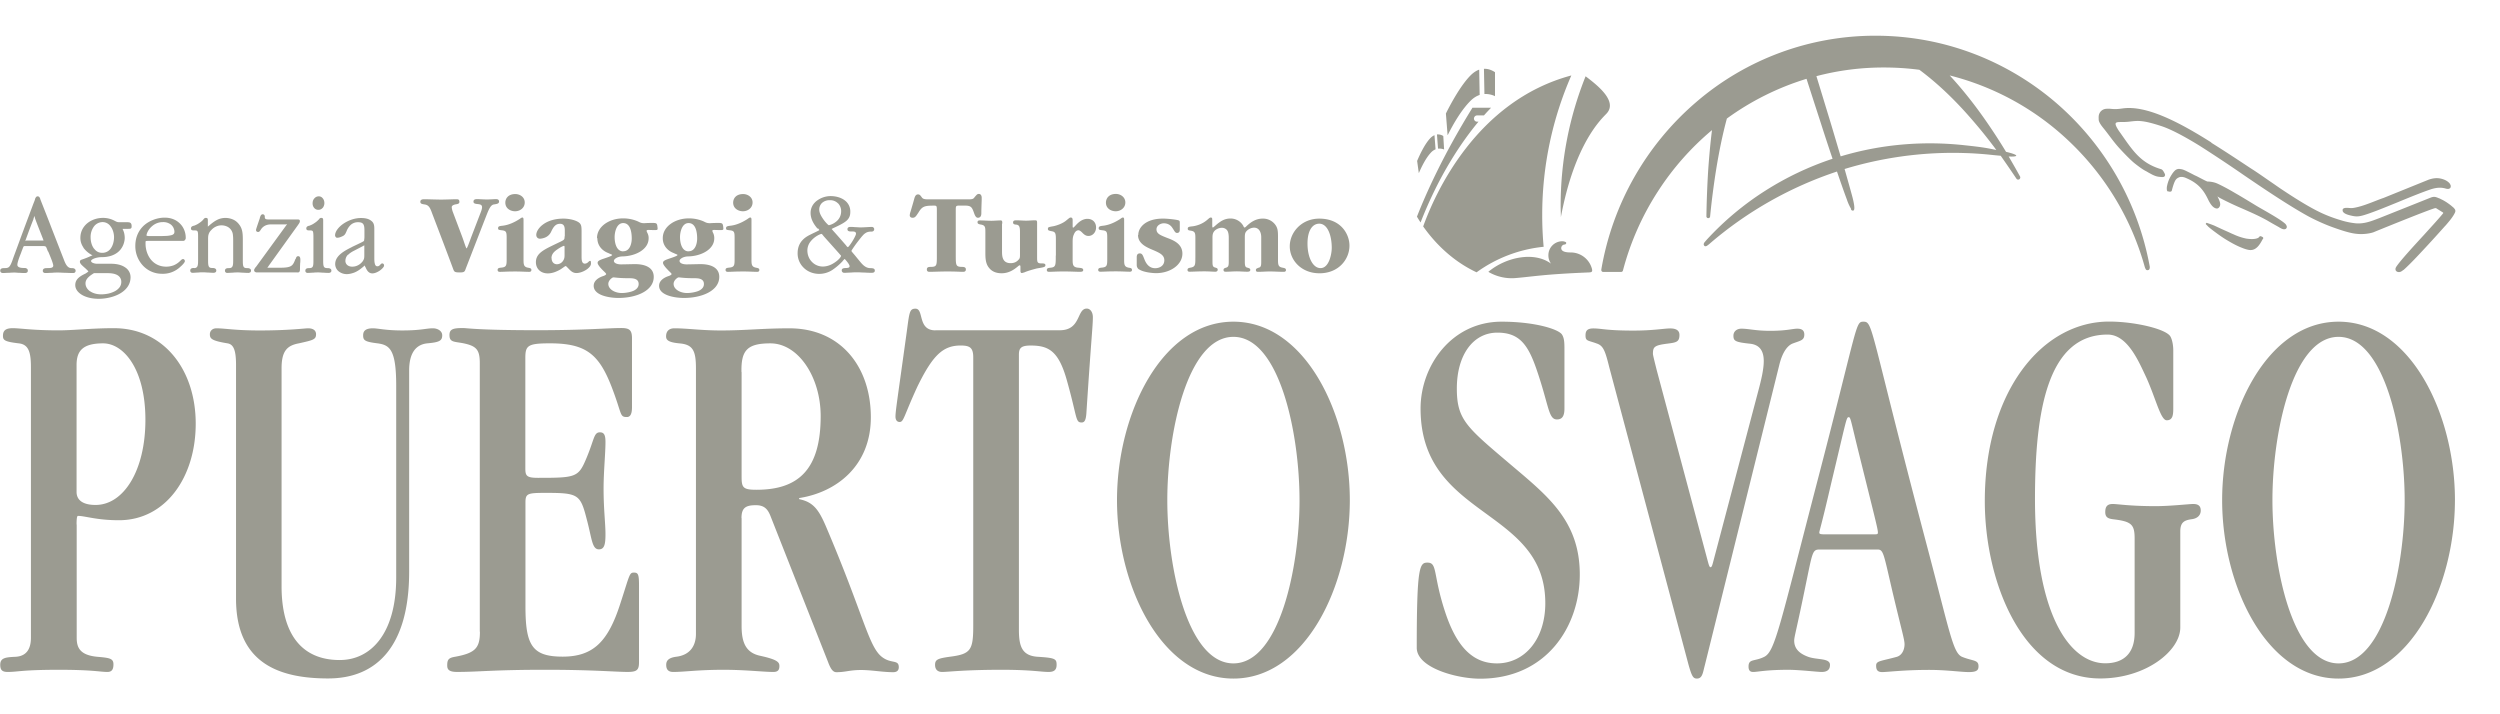 <svg fill="none" xmlns="http://www.w3.org/2000/svg" viewBox="0 0 140 40"><g clip-path="url(#a)" fill="#9B9B91"><path d="M87.609 19.626c0-.398 0-.668-.133-.884-.18-.303-1.512-.728-3.39-.728-2.79 0-4.534 2.461-4.534 4.862 0 6.197 6.985 5.529 6.985 10.903 0 2.003-1.145 3.371-2.71 3.371-1.358 0-2.244-.944-2.87-2.791-.732-2.185-.44-2.852-1.019-2.852-.44 0-.6.209-.6 4.767 0 1.126 2.245 1.733 3.55 1.733 3.702 0 5.58-2.913 5.58-5.833 0-2.92-1.691-4.315-3.702-6.014-2.61-2.219-3.183-2.61-3.183-4.404 0-1.88.912-3.128 2.27-3.128 1.2 0 1.692.634 2.165 1.976.732 2.097.679 2.885 1.171 2.885.287 0 .42-.182.42-.606v-3.257Zm12.052.728-4.195 16.918c-.106.39-.126.728-.44.728-.206 0-.285-.121-.472-.789L90.12 20.57c-.233-.944-.34-1.214-.706-1.335-.492-.182-.625-.122-.625-.452 0-.243.08-.391.44-.391.472 0 .705.121 2.243.121 1.119 0 1.718-.121 2.058-.121.392 0 .519.155.519.364 0 .391-.18.425-.653.485-.759.095-.832.183-.832.58 0 .061.107.486.206.884l2.817 10.539c.107.398.133.519.207.519.073 0 .106-.155.186-.459l2.477-9.386c.18-.667.313-1.247.313-1.699 0-.573-.233-.91-.759-.97-.832-.088-.939-.15-.939-.453 0-.209.16-.39.446-.39.42 0 .78.12 1.618.12.913 0 1.252-.12 1.512-.12.286 0 .393.12.393.33 0 .337-.233.337-.679.512-.34.155-.573.607-.706 1.126m5.486 10.398c.34 0 .34.242.859 2.46.52 2.185.653 2.583.653 2.853 0 .243-.107.607-.446.701-.886.243-1.145.216-1.145.486 0 .209.053.364.339.364.286 0 1.225-.122 2.63-.122.966 0 1.798.122 2.218.122.473 0 .546-.122.546-.33 0-.365-.313-.277-.912-.52-.52-.209-.68-1.335-1.985-6.257-3.209-12.144-2.996-12.515-3.542-12.515-.466 0-.287.122-2.584 8.928-2.11 8.111-2.37 9.534-2.97 9.837-.546.277-.885.095-.885.547 0 .209.08.303.26.303.26 0 .705-.121 1.957-.121.626 0 1.645.121 1.878.121.393 0 .466-.209.466-.398 0-.39-.732-.27-1.225-.452-.573-.209-.779-.519-.779-.91 0-.215.133-.607.652-3.155.366-1.76.366-1.942.759-1.942h3.256Zm-2.976-.85c-.233 0-.286-.027-.286-.094 0-.095.106-.337.652-2.704.859-3.58.859-3.763.992-3.763.107 0 .107.122.493 1.7.992 4.005 1.145 4.558 1.145 4.767 0 .094-.053.094-.233.094h-2.763Zm17.373 5.522c0 1.153-.626 1.7-1.645 1.7-1.958 0-3.935-2.67-3.935-9.204 0-5.01.732-9.204 4.068-9.204 1.119 0 1.745 1.517 2.164 2.4.546 1.214.806 2.4 1.146 2.4.366 0 .366-.364.366-.728V19.62c0-.276-.054-.58-.153-.762-.207-.425-1.985-.85-3.443-.85-3.729 0-6.958 3.884-6.958 10.054 0 4.525 2.11 9.932 6.465 9.932 2.557 0 4.482-1.55 4.482-2.852v-5.374c0-.512.206-.634.652-.694.26-.034.493-.183.493-.486 0-.243-.127-.364-.42-.364-.233 0-1.278.121-2.11.121-1.459 0-2.111-.121-2.398-.121-.339 0-.419.182-.419.458 0 .304.186.364.446.398 1.046.122 1.199.304 1.199 1.093v5.286-.014Zm15.122-7.437c0 3.736-1.119 9.143-3.703 9.143-2.583 0-3.702-5.407-3.702-9.143 0-3.735 1.119-9.143 3.702-9.143 2.584 0 3.703 5.408 3.703 9.143Zm2.816 0c0-4.828-2.503-9.993-6.519-9.993-4.015 0-6.518 5.165-6.518 9.993S126.942 38 130.957 38c4.016 0 6.519-5.165 6.519-9.993ZM4.288 20.442c0-.79.34-1.214 1.485-1.214s2.37 1.43 2.37 4.282c0 2.852-1.225 4.767-2.79 4.767-.758 0-1.065-.304-1.065-.728v-7.107Zm0 8.934c0-.364.027-.486.08-.486.393 0 1.046.243 2.29.243 2.611 0 4.302-2.4 4.302-5.408 0-3.007-1.771-5.347-4.588-5.347-1.251 0-2.244.122-3.103.122-1.458 0-2.137-.122-2.557-.122-.419 0-.546.155-.546.425 0 .243.08.33.886.425.546.06.68.485.68 1.335v15.151c0 .64-.26 1.032-.86 1.066-.572.026-.859.06-.859.451 0 .304.127.398.42.398.572 0 .779-.121 2.87-.121 1.904 0 2.297.121 2.71.121.233 0 .34-.121.34-.425 0-.33-.207-.364-.913-.425-.992-.094-1.145-.546-1.145-1.065V29.37l-.007.007Zm14.736 7.586c-2.084 0-3.256-1.396-3.256-4.134V20.624c0-.971.313-1.275.965-1.396.806-.182.966-.21.966-.513 0-.182-.127-.33-.446-.33-.18 0-1.066.121-2.71.121-1.405 0-1.931-.12-2.424-.12-.233 0-.366.154-.366.33 0 .242.08.364.992.512.366.06.473.458.473 1.214v13.087c0 3.642 2.45 4.464 5.16 4.464s4.535-1.793 4.535-5.98V20.744c0-1.032.42-1.456 1.018-1.517.68-.06.833-.148.833-.452 0-.243-.26-.39-.52-.39-.392 0-.652.12-1.718.12-.938 0-1.358-.12-1.644-.12-.446 0-.546.181-.546.39 0 .277.08.364.806.452.679.094 1.045.337 1.045 2.367v10.748c0 3.155-1.432 4.619-3.156 4.619m7.844-1.578c0 .91-.26 1.187-1.385 1.395-.367.061-.446.156-.446.486 0 .21.08.364.546.364 1.251 0 2.004-.121 4.954-.121 2.656 0 3.908.121 4.614.121.52 0 .626-.121.626-.546v-4.315c0-.607-.053-.702-.286-.702-.26 0-.233.122-.76 1.733-.679 2.124-1.51 2.974-3.229 2.974-1.718 0-2.084-.64-2.084-2.825v-5.8c0-.512.107-.546 1.145-.546 1.825 0 1.931.088 2.29 1.49.287 1.066.287 1.673.68 1.673.313 0 .366-.303.366-.85 0-.607-.106-1.395-.106-2.549 0-.943.106-1.975.106-2.609 0-.398-.08-.546-.313-.546-.34 0-.313.391-.732 1.396-.466 1.126-.573 1.153-2.737 1.153-.652 0-.706-.122-.706-.547v-6.162c0-.702.134-.823 1.385-.823 2.005 0 2.737.607 3.443 2.427.6 1.551.44 1.7.859 1.7.18 0 .286-.155.286-.547v-3.857c0-.458-.133-.58-.6-.58-.758 0-1.977.122-4.72.122-3.31 0-3.909-.121-4.149-.121-.546 0-.752.06-.752.39 0 .398.233.365.732.453.78.154.966.364.966 1.125v15.03l.007.014ZM41.53 20.84v5.859c0 .607.08.728.832.728 2.344 0 3.596-1.126 3.596-4.126 0-2.185-1.252-4.073-2.817-4.073-1.305 0-1.645.398-1.618 1.611m.007 8.166v6.042c0 .883.206 1.49 1.018 1.672.992.216 1.099.364 1.099.58 0 .215-.08.33-.34.33-.572 0-1.538-.121-2.79-.121-1.458 0-2.164.121-2.816.121-.26 0-.393-.121-.393-.398 0-.215.106-.39.546-.452.832-.094 1.119-.667 1.119-1.274V20.624c0-1.005-.18-1.335-.94-1.396-.599-.06-.732-.182-.732-.391 0-.304.18-.452.466-.452.733 0 1.485.121 2.61.121 1.379 0 2.318-.12 3.83-.12 2.843 0 4.56 2.123 4.56 4.982 0 2.704-1.904 4.194-4.015 4.524v.061c.78.155 1.092.58 1.485 1.49 2.138 5.01 2.397 6.77 3.157 7.35.519.398.938.121.938.573 0 .155-.08.277-.313.277-.599 0-1.198-.122-1.797-.122-.653 0-.86.122-1.385.122-.18 0-.313-.156-.467-.574l-3.21-8.138c-.152-.398-.339-.64-.831-.64-.573 0-.806.148-.806.727M52.384 18.5c-1.019 0-.626-1.214-1.118-1.214-.34 0-.34.209-.493 1.335-.52 3.763-.626 4.403-.626 4.707 0 .182.08.303.233.303.233 0 .233-.33.992-1.976.86-1.76 1.432-2.306 2.424-2.306.52 0 .706.122.706.668V35.02c0 1.395-.133 1.611-1.332 1.76-.653.094-.806.155-.806.451 0 .277.16.398.393.398.366 0 1.225-.121 3.336-.121 1.672 0 2.19.121 2.63.121.313 0 .447-.121.447-.398 0-.337-.08-.39-1.066-.452-.886-.06-1.045-.606-1.045-1.517V19.87c0-.365.106-.52.652-.52.992 0 1.565.277 2.031 1.942.6 2.124.473 2.367.833 2.367.18 0 .233-.182.26-.486.286-4.376.365-4.922.365-5.407 0-.304-.16-.486-.34-.486-.572 0-.312 1.214-1.51 1.214H52.39l-.007.007Zm20.39 9.507c0 3.736-1.12 9.143-3.703 9.143-2.584 0-3.702-5.407-3.702-9.143 0-3.735 1.118-9.143 3.702-9.143 2.584 0 3.702 5.408 3.702 9.143Zm2.816 0c0-4.828-2.504-9.993-6.519-9.993-4.015 0-6.519 5.165-6.519 9.993S65.056 38 69.072 38c4.014 0 6.518-5.165 6.518-9.993ZM19.483 14.265a.487.487 0 0 0-.14.337.3.3 0 0 0 .1.236c.067.061.167.095.28.095.1 0 .2-.02.287-.06a.763.763 0 0 0 .252-.183.536.536 0 0 0 .12-.195c.02-.068.02-.149.02-.25v-.506c-.013.007-.033.014-.053.027l-.047.027-.246.128-.246.128c-.12.061-.233.135-.32.223m.899-.816s.02-.088.02-.202v-.283c0-.155 0-.29-.047-.385-.04-.087-.126-.141-.293-.141a.598.598 0 0 0-.412.134.934.934 0 0 0-.253.378l-.014.027c-.04.095-.08.182-.193.236-.04.02-.1.047-.16.067a.58.58 0 0 1-.133.027c-.033 0-.066 0-.093-.027 0 0-.047-.053-.047-.107 0-.216.2-.48.5-.675.26-.168.599-.296.945-.296.1 0 .213.006.32.033a.673.673 0 0 1 .293.149.374.374 0 0 1 .12.209c.02.074.02.168.02.31v1.537c0 .081 0 .21.026.31.02.088.06.155.14.155.027 0 .053 0 .073-.013a.235.235 0 0 0 .067-.047l.02-.02c.04-.048.073-.081.12-.081.033 0 .06.02.08.04 0 0 .02.047.02.081 0 .074-.12.202-.273.303-.12.075-.26.135-.38.135-.233 0-.32-.202-.386-.344l-.027-.047-.026-.054c-.014.014-.027.034-.06.061-.06.054-.147.121-.24.189-.093.06-.193.121-.313.162-.12.04-.246.074-.386.074a.734.734 0 0 1-.46-.162.53.53 0 0 1-.186-.405c0-.478.553-.755.912-.937l.047-.027.24-.114.24-.115c.106-.054.16-.081.179-.108m-3.063 1.53c.226 0 .226-.127.226-.478v-1.22c0-.196-.006-.304-.033-.358-.02-.04-.066-.054-.153-.054-.06 0-.1 0-.133-.007-.053-.013-.08-.047-.08-.1 0-.109.087-.136.16-.156h.026v-.007a1.06 1.06 0 0 0 .273-.141 1.1 1.1 0 0 0 .22-.182h.007c.04-.054.073-.108.146-.108.113 0 .113.06.113.162v2.17c0 .176 0 .304.034.385.026.061.08.095.193.095.033 0 .08 0 .126.013.06.02.107.054.107.128 0 .04-.013.074-.04.095 0 0-.06.033-.093.033-.1 0-.207-.006-.307-.013-.093 0-.186-.014-.28-.014-.106 0-.199 0-.299.014-.1 0-.206.013-.3.013-.033 0-.06 0-.086-.02a.111.111 0 0 1-.053-.101c0-.148.14-.148.233-.148m.732-3.372a.3.3 0 0 1-.24.108c-.1 0-.173-.04-.233-.108a.39.39 0 0 1-.086-.263c0-.1.033-.202.1-.27a.316.316 0 0 1 .24-.114c.1 0 .172.04.226.108.06.067.093.168.093.263a.433.433 0 0 1-.093.276m-1.512 2.86c.02-.068.04-.156.14-.156h.007c.046 0 .073.027.093.068.013.033.02.08.02.12 0 .068 0 .15-.013.223 0 .068-.007.142-.007.216 0 .095 0 .162-.013.202-.02.068-.06.088-.14.081H14.41c-.04 0-.08 0-.107-.02-.047-.02-.073-.054-.073-.108s.066-.135.093-.175h.007L16 12.66s.04-.053.054-.074a.113.113 0 0 0 .014-.034c0-.013-.034.014-.054.014h-.805c-.074 0-.174 0-.287.04a.587.587 0 0 0-.313.25l-.013.02c-.033.047-.067.115-.146.115a.162.162 0 0 1-.08-.027s-.034-.047-.034-.081c0-.04.067-.23.127-.411l.086-.25v-.013a.904.904 0 0 1 .034-.101c.026-.061.066-.108.126-.108.053 0 .087.027.107.067.013.027.013.06.013.095 0 .128.106.128.26.128h1.531c.053 0 .087 0 .113.006.047.014.06.04.06.095a.203.203 0 0 1-.033.1c-.027.048-.067.102-.08.122l-1.618 2.252-.027.04c-.026.041-.06.075-.06.088H15.681c.32 0 .506-.027.62-.1.113-.068.166-.19.24-.378V14.5h.02Zm-5.693.512c.226 0 .226-.176.226-.48v-1.22c0-.195 0-.303-.033-.357-.02-.04-.066-.054-.153-.054-.06 0-.1 0-.133-.007-.053-.013-.08-.047-.08-.1 0-.109.086-.136.16-.156h.026v-.007a1.06 1.06 0 0 0 .273-.141 1.1 1.1 0 0 0 .22-.182l.02-.027c.033-.04.067-.081.133-.081.114 0 .114.06.114.162v.33s.033-.034.053-.047a3.7 3.7 0 0 1 .206-.169 1.69 1.69 0 0 1 .307-.188 1.057 1.057 0 0 1 .852.007c.133.06.246.154.34.282.2.263.2.547.2.931v1.032c0 .162 0 .29.032.37.027.068.08.102.193.102.034 0 .08 0 .127.013.06.02.107.054.107.128 0 .04-.014.074-.04.095 0 0-.06.033-.094.033-.1 0-.206-.006-.306-.013-.093 0-.186-.014-.28-.014-.106 0-.2 0-.3.014-.1 0-.206.013-.299.013-.033 0-.06 0-.086-.02a.111.111 0 0 1-.054-.101c0-.148.14-.148.233-.148.227 0 .227-.176.227-.48v-1.03c0-.102 0-.223-.014-.331a.567.567 0 0 0-.313-.479.72.72 0 0 0-.32-.074.707.707 0 0 0-.312.067.761.761 0 0 0-.266.196.541.541 0 0 0-.154.25c-.026.087-.026.182-.026.31v1.092c0 .162 0 .29.033.37.027.068.08.102.193.102.034 0 .08 0 .127.013.06.02.106.054.106.129 0 .04-.013.074-.04.094 0 0-.06.034-.093.034-.1 0-.206-.007-.306-.014-.094 0-.187-.013-.28-.013-.106 0-.2 0-.3.013-.1 0-.206.014-.3.014-.032 0-.06 0-.086-.02a.111.111 0 0 1-.053-.102c0-.148.14-.148.233-.148M8.53 12.654c-.22.182-.326.425-.326.54 0 0 .046.026.16.026h.505c.1 0 .24 0 .367-.007.133 0 .26-.02.346-.04a.273.273 0 0 0 .14-.068c.033-.027.046-.074.046-.134a.537.537 0 0 0-.193-.392.706.706 0 0 0-.46-.141.9.9 0 0 0-.585.216Zm1.838.768c-.02.04-.054.068-.114.068H8.35c-.1 0-.16 0-.18.013-.02.007-.02.047-.02.128 0 .364.12.702.333.944.2.223.48.358.826.358.166 0 .3-.034.413-.074.113-.048.2-.102.273-.162.046-.034.08-.074.113-.101.053-.054.093-.088.14-.088.033 0 .06.013.073.034 0 0 .033.047.033.074 0 .101-.206.283-.26.33a1.41 1.41 0 0 1-1.031.385c-.42 0-.793-.176-1.053-.452a1.594 1.594 0 0 1-.432-1.106c0-.492.186-.856.446-1.113.346-.33.825-.472 1.192-.472.366 0 .639.122.839.31.233.216.346.52.346.81 0 .033 0 .074-.02.1m-5.34 2.9c.146.101.353.176.632.176.107 0 .247-.014.38-.04a1.55 1.55 0 0 0 .34-.116.81.81 0 0 0 .299-.235c.06-.081.1-.182.1-.297a.416.416 0 0 0-.18-.364c-.153-.108-.38-.135-.573-.135H5.26c-.213.135-.472.303-.472.573 0 .155.08.317.246.438m.24-2.38c.1.142.253.23.44.23a.573.573 0 0 0 .479-.23c.126-.169.193-.405.193-.647 0-.21-.067-.445-.2-.614a.54.54 0 0 0-.433-.23.611.611 0 0 0-.48.23.987.987 0 0 0-.199.62c0 .23.06.466.193.641m-.593-.067a.918.918 0 0 1-.173-.546c0-.33.147-.6.36-.79.24-.209.573-.323.899-.323a1.378 1.378 0 0 1 .659.162c.147.08.173.08.326.08h.34c.093 0 .153 0 .206.028.054.033.08.087.08.195 0 .06 0 .095-.046.128-.034.02-.074.02-.147.02h-.233c-.027 0-.06 0-.08.007 0 .014.02.04.027.054l.006.02a.894.894 0 0 1 .067.216c.013.068.02.142.02.223 0 .074-.027.499-.386.789-.193.155-.48.276-.906.276-.153 0-.313.034-.433.081-.093.04-.16.088-.16.135 0 .04.034.067.074.094.08.04.186.06.246.06h.793c.326 0 .599.068.785.197a.65.65 0 0 1 .313.552c0 .385-.206.661-.492.857-.373.256-.9.357-1.286.357s-.692-.08-.925-.209c-.247-.142-.393-.337-.393-.56 0-.35.293-.505.546-.633h.007s.066-.04.113-.075c.033-.02.066-.047.066-.053 0-.02-.086-.102-.18-.19l-.04-.033c-.06-.054-.12-.108-.166-.155-.053-.06-.086-.115-.086-.162 0-.094.053-.108.153-.142a4.438 4.438 0 0 0 .453-.182c.06-.027.1-.04.1-.04 0-.007-.027-.007-.074-.04a1.437 1.437 0 0 1-.44-.391m-3.242-.378s.033-.02.073-.02h.94l-.02-.061-.02-.054-.114-.29c-.107-.27-.213-.54-.313-.81-.02-.053-.033-.154-.047-.154 0 0-.026.08-.046.135v.027c-.113.283-.22.566-.327.856l-.12.33s-.013.047-.013.061m1.265.566c-.12-.296-.08-.296-.34-.296h-.918c-.053 0-.08 0-.093.013-.027.027-.047.088-.093.21-.02.046-.04.1-.06.161-.087.216-.207.52-.207.668 0 .175.286.175.386.175.034 0 .074 0 .114.02.046.02.086.054.086.128 0 .135-.12.135-.206.135a5.66 5.66 0 0 1-.267-.013c-.1 0-.2-.014-.26-.014-.053 0-.18 0-.306.014-.14 0-.286.013-.333.013-.033 0-.073 0-.106-.02-.04-.02-.067-.054-.067-.115 0-.141.16-.141.233-.141.12 0 .2-.007.267-.074.073-.075.14-.223.233-.506.206-.553.386-1.052.572-1.551.187-.506.387-1.032.546-1.463l.054-.135.04-.108v-.027c.033-.067.06-.155.153-.155s.126.094.146.148v.014c.22.56.44 1.112.653 1.672l.62 1.591.032.081c.087.23.194.513.433.513.034 0 .087 0 .133.013.06.02.107.06.107.142 0 .054-.033.087-.067.108-.026.013-.06.013-.08.013-.133 0-.273-.007-.419-.013-.133 0-.266-.014-.413-.014-.113 0-.226 0-.34.014-.12 0-.246.013-.36.013-.019 0-.059 0-.086-.013-.04-.02-.073-.048-.073-.108 0-.155.16-.155.24-.155.08 0 .173 0 .246-.02.053-.02.1-.048.1-.115 0-.115-.146-.465-.233-.675l-.047-.114-.02-.014ZM41.138 14.46c0 .392 0 .5-.307.527-.106.013-.2.02-.2.128s.094.108.14.108c.187 0 .353-.02.886-.02.273 0 .573.02.74.02.046 0 .126-.007.126-.108 0-.088-.074-.101-.173-.122-.254-.047-.267-.168-.267-.458v-2.219c0-.087-.013-.134-.066-.134-.047 0-.067.02-.174.094-.266.169-.586.324-.932.364-.166.02-.253.034-.253.142 0 .094.047.094.213.114.253.027.267.102.267.452v1.113Zm.466-2.629c.266 0 .54-.182.54-.492s-.28-.472-.527-.472c-.413 0-.56.263-.56.479 0 .35.32.485.54.485h.007Zm-3.13 4.578c-.373 0-.752-.202-.752-.512 0-.162.146-.31.266-.364.12 0 .286.047.912.047.24 0 .52.034.52.324 0 .175-.107.283-.253.364-.14.074-.44.141-.686.141h-.007Zm.087-2.333c-.367 0-.48-.445-.48-.802 0-.256.1-.782.48-.782s.48.452.48.87c0 .236-.087.708-.474.708h-.006v.006Zm-1.445-.728c0 .398.266.695.612.823.1.054.213.08.213.108 0 .047-.2.114-.479.209-.306.1-.333.162-.333.236 0 .087.14.256.247.364.06.074.233.216.233.256 0 .04-.08.088-.167.115-.246.08-.533.25-.533.546 0 .553.92.68 1.392.68 1.012 0 1.978-.404 1.978-1.18 0-.586-.593-.714-1.046-.714-.166 0-.612.014-.792.014-.2 0-.386-.068-.386-.196 0-.101.193-.243.48-.25.718-.013 1.464-.384 1.464-1.01a.672.672 0 0 0-.06-.297.405.405 0 0 1-.047-.122c0-.047.047-.054.127-.054.12.007.24.007.36.007.14 0 .14-.027.12-.182-.02-.189-.054-.216-.26-.216-.147 0-.293 0-.473.014-.18 0-.24-.04-.366-.102a2.058 2.058 0 0 0-.826-.168c-.772 0-1.458.458-1.458 1.099v.02Zm-2.297 3.061c-.373 0-.753-.202-.753-.512 0-.162.147-.31.267-.364.12 0 .286.047.912.047.24 0 .52.034.52.324 0 .175-.108.283-.254.364-.14.074-.44.141-.686.141h-.007Zm.08-2.333c-.367 0-.48-.445-.48-.802 0-.256.1-.782.48-.782.379 0 .479.452.479.87 0 .236-.087.708-.473.708l-.007.006Zm-1.446-.728c0 .398.267.695.613.823.1.054.213.08.213.108 0 .047-.2.114-.48.209-.306.1-.332.162-.332.236 0 .087.14.256.246.364.067.074.233.216.233.256 0 .04-.08.088-.166.115-.247.08-.533.25-.533.546 0 .553.919.68 1.385.68 1.012 0 1.978-.404 1.978-1.18 0-.586-.593-.714-1.046-.714-.173 0-.612.014-.792.014-.2 0-.393-.068-.393-.196 0-.101.193-.243.48-.25.719-.013 1.464-.384 1.464-1.01a.591.591 0 0 0-.066-.297c-.02-.041-.047-.095-.047-.122 0-.047.053-.054.127-.054.12.007.24.007.36.007.14 0 .14-.027.12-.182-.02-.189-.047-.216-.26-.216-.147 0-.294 0-.473.014-.18 0-.24-.04-.367-.102a2.058 2.058 0 0 0-.825-.168c-.773 0-1.459.458-1.459 1.099l.02.02Zm-2.57 1.106c0-.209.133-.344.267-.445.113-.08.226-.155.326-.202.047-.02.073-.04.113-.04.027 0 .027.053.027.127v.371c0 .101 0 .21-.074.324a.42.42 0 0 1-.353.209c-.173 0-.3-.128-.3-.344h-.006Zm.733-1.214c0 .162 0 .182-.233.297-.187.088-.353.169-.506.243-.52.256-.866.465-.866.903 0 .358.26.627.666.627.26 0 .486-.1.686-.209.133-.08.28-.202.313-.202.026 0 .06.04.1.081.146.142.26.31.506.31.333 0 .812-.283.812-.526 0-.094 0-.155-.047-.155-.046 0-.073.04-.113.074a.276.276 0 0 1-.18.081c-.166 0-.186-.189-.186-.377v-1.329c0-.344 0-.472-.133-.586-.22-.169-.626-.23-.88-.23-1.058 0-1.524.6-1.524.91 0 .115.073.216.213.216a.9.9 0 0 0 .266-.06.633.633 0 0 0 .353-.33c.127-.27.247-.446.5-.446s.266.216.266.405v.303h-.013Zm-3.243 1.22v-1.112c0-.344-.013-.425-.267-.452-.166-.02-.213-.027-.213-.114 0-.115.08-.122.253-.142.347-.04.666-.195.933-.364.106-.074.133-.094.173-.094.053 0 .066.047.066.134v2.219c0 .29.014.418.267.458.1.02.173.034.173.122 0 .101-.08.108-.127.108-.173 0-.472-.02-.739-.02-.532 0-.699.02-.885.02-.047 0-.14 0-.14-.108s.093-.115.2-.128c.306-.027.306-.135.306-.526Zm.473-2.629c.266 0 .539-.182.539-.492s-.28-.472-.526-.472c-.413 0-.56.263-.56.479 0 .35.32.485.54.485h.007Zm-3.123-.546c0-.121-.08-.128-.173-.128-.14 0-.6.02-.833.02-.293 0-.772-.02-.952-.02-.067 0-.226 0-.226.141 0 .115.093.129.266.155.22.04.293.216.386.472.393 1.032.793 2.077 1.179 3.116.066.182.08.215.393.215.246 0 .266-.053.32-.215.392-1.005.778-2.01 1.171-3.014.147-.378.247-.56.413-.58.173-.027.28-.047.28-.162 0-.121-.107-.135-.167-.135-.093 0-.353.02-.5.02-.206 0-.432-.02-.552-.02-.106 0-.213.014-.213.142 0 .1.093.114.167.128.193.02.313.027.313.188 0 .081-.047.223-.087.317l-.526 1.37c-.08.222-.22.613-.253.613s-.153-.398-.233-.614l-.526-1.396a.97.97 0 0 1-.073-.296c0-.095.12-.142.24-.162.12-.02.192-.04.192-.148l-.006-.007ZM45.433 13.476a.81.81 0 0 0-.22.546c0 .25.093.48.253.641a.84.84 0 0 0 .606.263c.233 0 .446-.08.626-.196.24-.148.4-.33.4-.41 0-.008-.64-.722-.966-1.086 0 0-.034-.04-.047-.061-.033-.04-.06-.074-.08-.074-.06 0-.36.128-.58.384m1.5-2.097a.604.604 0 0 0-.44-.175h-.007a.633.633 0 0 0-.44.148.513.513 0 0 0-.16.384c0 .142.074.304.167.445.147.236.34.425.373.425a1 1 0 0 0 .506-.296c.1-.115.18-.277.18-.486a.625.625 0 0 0-.173-.445m-1.152 1.416c-.14-.169-.386-.479-.386-.877 0-.283.133-.505.32-.66a1.3 1.3 0 0 1 .798-.284c.293 0 .593.081.8.243a.77.77 0 0 1 .306.634c0 .216-.054.357-.207.499-.146.128-.386.256-.779.432l-.02.013-.04.02s.02.027.047.054l.033.04c.24.264.48.54.72.816.013.014.033.048.06.075.02.02.04.033.046.033.033 0 .133-.134.233-.29.12-.188.226-.397.226-.458 0-.054-.02-.081-.046-.101a.278.278 0 0 0-.133-.027c-.067 0-.127 0-.18-.007-.074-.013-.12-.047-.12-.121 0-.061.033-.095.073-.115.033-.013.067-.013.1-.013.053 0 .146 0 .253.013.106 0 .226.014.306.014.08 0 .22-.007.346-.014.114-.007.227-.013.274-.013.026 0 .06 0 .086.02a.12.12 0 0 1 .06.108c0 .067-.033.1-.08.121-.033.014-.073.014-.106.014a.545.545 0 0 0-.24.047.665.665 0 0 0-.213.168c-.06.061-.153.182-.253.31a6.714 6.714 0 0 0-.36.506.12.12 0 0 0-.02.047c0 .027.034.068.067.102l.026.033c.067.075.16.19.247.297l.166.202c.093.108.173.19.26.243a.52.52 0 0 0 .26.088h.02c.153.006.26.013.26.141 0 .128-.14.122-.2.122-.12 0-.254-.007-.38-.014-.12 0-.24-.013-.373-.013s-.253 0-.373.013c-.126 0-.26.014-.38.014-.04 0-.073-.007-.1-.034a.122.122 0 0 1-.046-.101c0-.122.12-.128.247-.135h.026a.353.353 0 0 0 .127-.027.083.083 0 0 0 .04-.074c0-.04-.04-.115-.093-.189-.08-.108-.174-.216-.187-.216 0 0-.08.081-.1.108h-.007v.014a3.398 3.398 0 0 1-.585.499 1.34 1.34 0 0 1-.733.215c-.326 0-.64-.121-.859-.337a1.113 1.113 0 0 1-.346-.822c0-.688.506-.938.739-1.052l.027-.014.08-.04c.146-.068.372-.176.372-.19 0 0-.033-.04-.073-.093M73.945 15.014c-.406 0-.725-.567-.725-1.376 0-.755.292-1.112.659-1.112.46 0 .699.647.699 1.355 0 .33-.147 1.133-.626 1.133h-.007Zm-.053.29c1.065 0 1.678-.776 1.678-1.551 0-.627-.466-1.51-1.691-1.51-.986 0-1.652.761-1.652 1.55 0 .79.66 1.51 1.658 1.51h.007Zm-6.952-.87c0 .39 0 .506-.266.553-.1.02-.173.033-.173.128 0 .101.086.101.133.101.16 0 .426-.02.819-.02.28 0 .426.02.606.02.1 0 .133-.06.133-.115 0-.074-.06-.094-.126-.114-.167-.04-.167-.122-.167-.405v-1.281c0-.175.027-.283.133-.391a.622.622 0 0 1 .386-.155c.154 0 .28.08.333.195.06.129.06.304.06.418v1.2c0 .284 0 .385-.166.425-.067.027-.127.04-.127.122 0 .101.074.101.14.101.2 0 .406-.02.606-.02.187 0 .386.02.58.02.073 0 .173-.007.173-.101 0-.074-.054-.095-.147-.122-.146-.027-.16-.114-.16-.384v-1.288c0-.222.014-.296.114-.398a.613.613 0 0 1 .399-.175c.306 0 .406.29.406.533v1.328c0 .236 0 .357-.153.384-.093.04-.146.054-.146.129 0 .1.08.1.126.1.22 0 .433-.02.653-.02.26 0 .512.02.779.02.04 0 .126-.006.126-.1 0-.095-.08-.108-.173-.129-.26-.04-.273-.161-.273-.458v-1.261c0-.35-.013-.533-.2-.748a.853.853 0 0 0-.659-.284c-.4 0-.686.216-.906.425-.053.054-.08.074-.106.074-.027 0-.047-.027-.073-.094a.824.824 0 0 0-.713-.411c-.26 0-.46.094-.632.222-.16.108-.32.283-.36.283-.033 0-.033-.074-.033-.148v-.27c0-.08 0-.141-.08-.141-.06 0-.093.04-.16.094-.306.283-.66.37-.859.398-.22.02-.273.04-.273.135 0 .087.067.094.167.108.24.04.26.128.26.424v1.093Zm-3.21-1.268c0 .5.52.701.906.863.34.149.566.27.566.546 0 .31-.266.445-.512.445-.353 0-.513-.283-.586-.458-.1-.243-.127-.371-.273-.371-.16 0-.174.135-.174.216v.431c0 .061.014.115.04.155.027.048.054.081.107.102.273.168.792.202.932.202.813 0 1.478-.479 1.478-1.093 0-.539-.479-.741-.825-.87-.386-.154-.626-.235-.626-.492 0-.209.22-.337.413-.337.153 0 .346.054.472.25.127.182.154.29.267.29.133 0 .153-.108.153-.182v-.385c0-.067 0-.121-.08-.141-.093-.034-.58-.095-.859-.095-.959 0-1.385.486-1.385.917l-.013.007Zm-1.724 1.295c0 .39 0 .499-.306.526-.107.013-.2.02-.2.128 0 .101.093.101.14.101.186 0 .353-.02.886-.02.272 0 .572.02.739.02.046 0 .126-.007.126-.101 0-.095-.073-.108-.173-.122-.253-.047-.266-.168-.266-.458v-2.219c0-.094-.014-.134-.067-.134-.046 0-.066.02-.173.094-.266.169-.586.324-.932.364-.173.02-.253.034-.253.142 0 .087.046.094.213.114.253.027.266.102.266.445V14.461Zm.473-2.63c.266 0 .54-.182.54-.492s-.28-.479-.527-.479c-.413 0-.56.27-.56.486 0 .35.32.485.54.485h.007Zm-3.356 2.488c0 .546 0 .647-.306.674-.107.014-.194.02-.194.129 0 .1.087.1.14.1.154 0 .407-.02.8-.02.406 0 .732.02.898.02.1 0 .2-.006.2-.1 0-.108-.12-.115-.26-.129-.32-.02-.333-.168-.333-.458v-.924c0-.189 0-.344.074-.492.046-.115.126-.223.253-.223.066 0 .153.068.233.155.093.088.18.162.326.162.227 0 .426-.195.426-.478 0-.284-.193-.48-.486-.48s-.513.217-.612.318c-.067.074-.16.175-.18.175-.033 0-.033-.04-.033-.108v-.283c0-.08 0-.175-.107-.175-.06 0-.08.027-.24.155-.2.175-.532.29-.726.33-.273.047-.313.054-.313.149 0 .094.06.1.22.134.213.034.227.142.227.48v.876l-.007.013Zm-3.01-1.8v1.544c0 .283.014.674.486.674.18 0 .333-.06.46-.216.06-.067.06-.12.06-.31v-1.18c0-.283-.014-.431-.207-.452-.093-.006-.18-.02-.18-.12 0-.095.067-.122.174-.122.186 0 .38.02.559.02.166 0 .34-.02.506-.02.08 0 .107.027.107.128v1.922c0 .283 0 .364.246.364.1 0 .22 0 .22.1 0 .115-.127.122-.486.183-.147.04-.493.128-.7.222-.06.014-.106.034-.14.034-.053 0-.073-.06-.073-.121v-.196c0-.074 0-.114-.046-.114-.027 0-.067.033-.113.074-.18.148-.473.37-.893.37-.333 0-.56-.114-.712-.31-.2-.242-.2-.593-.2-.842v-1.127c0-.296 0-.41-.266-.451-.094-.02-.173-.034-.173-.128 0-.088.06-.101.14-.101.192 0 .439.02.639.02.166 0 .352-.02.519-.02.093 0 .087.074.087.182m-3.663 1.793c0 .533 0 .62-.32.627-.113 0-.24 0-.24.142 0 .141.114.135.174.135.146 0 .613-.02.952-.02.526 0 .74.02.886.02.06 0 .173 0 .173-.135s-.127-.142-.233-.142c-.326-.006-.333-.094-.333-.627v-2.528c0-.257 0-.277.213-.277h.3c.36 0 .4.101.519.438.053.149.113.243.206.243.147 0 .194-.114.194-.25 0-.255.013-.512.02-.761v-.128c-.007-.108-.054-.196-.16-.196-.087 0-.12.047-.233.175-.08.122-.14.129-.413.129h-2.21c-.274 0-.307-.068-.354-.135-.08-.108-.113-.142-.2-.142-.133 0-.18.142-.213.27-.066.236-.133.465-.206.708a.721.721 0 0 0-.04.189c0 .08.053.141.16.141.146 0 .193-.094.326-.29.213-.357.346-.39.886-.39.133 0 .146.033.146.228v2.576ZM131.184 11.75c.026-.114.173-.114.306-.108.18.014.233.02.42-.02.359-.074.725-.216 1.085-.357.16-.061.326-.129.486-.182l2.517-1.019c.173-.06.32-.087.46-.087.139 0 .273.027.426.087.066.027.126.061.173.095.073.054.12.101.133.128.033.054.053.094.053.135 0 .04-.006.08-.033.108a.18.18 0 0 1-.087.047.417.417 0 0 1-.173-.02 1.157 1.157 0 0 0-.426-.04c-.14.013-.286.046-.426.094-.513.175-1.172.445-1.811.708-.759.31-1.498.613-1.951.741-.293.081-.433.074-.733 0-.133-.033-.452-.121-.413-.31m-4.474 1.645s.02-.027.026-.047c0-.027 0-.054-.039-.074-.127-.074-.147-.054-.194 0-.02.027-.053.06-.166.088-.167.04-.353.027-.546 0a3.181 3.181 0 0 1-.713-.236l-.126-.054c-.2-.095-.406-.182-.566-.256-.16-.075-.28-.129-.393-.183a6.282 6.282 0 0 0-.386-.141c-.033-.014-.047-.02-.073.013-.027.034-.014.054.02.081.033.034.06.06.079.081.014.02.027.027.04.04.114.102.287.23.46.358.193.142.393.277.539.364.267.162.566.33.846.438.146.061.286.108.413.128.393.068.612-.29.772-.6m-2.87-5.414c-1.751-1.106-3.622-2.104-4.974-1.908-.193.027-.386.054-.679.02a1.425 1.425 0 0 0-.24 0 .452.452 0 0 0-.286.128.453.453 0 0 0-.133.29c-.007.06 0 .128 0 .202.02.162.173.35.306.513.286.357.506.687.826 1.045.319.35.666.701.865.863.1.08.207.162.32.243.113.08.233.161.36.222l.079.047c.067.04.16.088.247.135.1.047.18.081.266.101.087.02.173.027.28.034.093 0 .14-.02.16-.08.02-.048 0-.088-.027-.142-.08-.156-.126-.203-.2-.223-1.152-.35-1.578-1.045-2.257-2.01l-.1-.14c-.419-.648-.053-.432.573-.507.486-.054.719-.114 1.858.263.552.19 1.325.607 2.15 1.12a82.09 82.09 0 0 1 2.298 1.524l.086.06c.919.627 2.504 1.706 3.662 2.34.393.209.886.438 1.379.614.413.148.932.323 1.292.357.159.02.326.02.486.007.159-.014.319-.04.466-.088l.313-.128c.766-.31 2.63-1.065 3.103-1.214.033-.013.06-.013.08-.013.02 0 .04.006.06.027l.326.202c.046.027.046.047.026.067-.199.25-.619.708-1.072 1.207-.632.688-1.325 1.443-1.551 1.787a.33.33 0 0 0-.04.101c0 .048 0 .081.027.115.02.027.046.047.08.06a.269.269 0 0 0 .106.014c.093-.007.173-.074.22-.114h.013c.173-.149.5-.472.852-.85a71.407 71.407 0 0 0 1.499-1.639h.006c.18-.215.34-.39.48-.633.026-.048.046-.088.06-.122a.215.215 0 0 0 0-.128.53.53 0 0 0-.147-.168 2.777 2.777 0 0 0-.28-.216c-.073-.054-.159-.101-.239-.149-.08-.04-.16-.08-.233-.114h-.007c-.18-.074-.266-.115-.473-.034l-2.756 1.1-.134.053c-.439.169-.832.324-1.305.283a4.183 4.183 0 0 1-.859-.182 7.781 7.781 0 0 1-1.012-.377c-.692-.317-1.525-.843-2.344-1.39l-.359-.249c-.446-.303-.906-.634-1.292-.876-.686-.452-1.445-.958-2.217-1.437m-2.424 2.738s-.053-.04-.06-.074a.663.663 0 0 1 .013-.277 1.802 1.802 0 0 1 .26-.613c.046-.074.1-.142.153-.196a.353.353 0 0 1 .16-.1c.053-.021.113-.014.193 0 .113.013.206.06.28.093.166.081.339.169.506.257.1.04.206.1.313.155.133.067.266.141.386.189.06 0 .319.006.559.114.253.115.613.304.986.526.379.216.772.459 1.105.66.107.068.26.156.426.25.46.263 1.059.607 1.279.81a.32.32 0 0 1 .093.161c0 .034 0 .061-.02.088a.105.105 0 0 1-.067.054c-.046.02-.113.013-.193-.02a1.536 1.536 0 0 1-.14-.074l-.02-.014a65.277 65.277 0 0 1-.372-.209c-.08-.047-.167-.094-.254-.148-.452-.257-.932-.466-1.405-.675a17.035 17.035 0 0 1-1.271-.6l-.067-.04c-.047-.027-.066-.047-.073-.047 0 .013.026.047.046.094.067.142.16.344.067.486-.06.1-.14.114-.24.074-.239-.095-.386-.472-.459-.607-.26-.506-.586-.83-1.172-1.079a.646.646 0 0 0-.206-.06.512.512 0 0 0-.147.006c-.053.02-.1.04-.14.068-.04.027-.066.06-.093.094-.073.108-.133.303-.18.465a2.372 2.372 0 0 0-.033.128c-.013.04-.04.054-.073.061h-.067c-.027 0-.04-.013-.06-.02M82.861 5.317c-.16.054-.326.149-.492.31-.513.5-.98 1.302-1.292 1.93h-.013l-.094-1.201c.313-.627.86-1.618 1.399-2.151.16-.155.32-.256.466-.304l.026 1.41v.006Zm-2.477 3.048a.724.724 0 0 0-.266.196c-.273.296-.506.768-.66 1.126h-.006l-.093-.674c.153-.365.426-.938.719-1.255a.745.745 0 0 1 .253-.188l.06.788-.007.007Zm8.77 6.716c.033.142-.033.169-.173.175-2.544.102-3.15.236-4.129.317a2.573 2.573 0 0 1-1.505-.35c.96-.81 2.55-1.167 3.51-.459a.788.788 0 0 1-.147-.465.78.78 0 0 1 .78-.789h.026c.013 0 .2.027.193.094 0 .075-.08.088-.08.088-.113 0-.2.095-.2.202 0 .23.36.243.526.243.58 0 1.066.398 1.199.937m-.36-10.802c.62.472 1.825 1.39 1.172 2.09-.28.297-1.784 1.66-2.557 5.8 0-.21-.013-.419-.013-.634 0-2.57.5-5.017 1.398-7.256Zm-9.096 8.409c.586.829 1.552 1.894 2.99 2.569a7.713 7.713 0 0 1 3.756-1.43 19.7 19.7 0 0 1-.08-1.78c0-2.778.586-5.428 1.631-7.815-5.333 1.43-7.637 6.622-8.297 8.456Zm-.352-.553c.06.1.126.209.206.33 1.052-2.697 2.324-4.538 3.243-5.644h-.08c-.1 0-.173-.08-.173-.175 0-.094.08-.175.173-.175h.386c.147-.169.286-.31.4-.432h-1.046l-.033.06c-1.618 2.617-2.584 4.788-3.076 6.05m1.478-4.525.046.755a.684.684 0 0 0-.34-.047l-.06-.796a.563.563 0 0 1 .354.088Zm2.896-3.574v1.342a1.261 1.261 0 0 0-.592-.121l-.027-1.41c.26-.013.473.095.62.19ZM112.333 8.5c.866.21.619.29.153.263.213.364.426.735.633 1.113a.115.115 0 0 1 0 .121c0 .007-.007.014-.014.02-.006.014-.02.02-.033.027a.12.12 0 0 1-.047.014h-.013a.114.114 0 0 1-.093-.054 70.437 70.437 0 0 0-.879-1.281c-.306-.027-.553-.054-.553-.054a20.51 20.51 0 0 0-.925-.075c-.313-.02-.62-.026-.926-.033a20.903 20.903 0 0 0-6.339.903c.193.681.346 1.22.446 1.598.113.445.133.695.047.729h-.007a.105.105 0 0 1-.126-.068v-.034a2.58 2.58 0 0 1-.233-.519c-.14-.37-.327-.903-.553-1.564a21.124 21.124 0 0 0-7.105 4.019 1.337 1.337 0 0 1-.18.141c-.086.047-.146.027-.173-.054-.013-.033 0-.074.02-.114.02-.034.08-.095.146-.176a16.404 16.404 0 0 1 3.27-2.737 16.926 16.926 0 0 1 3.775-1.794c-.206-.607-.432-1.294-.672-2.043-.24-.742-.506-1.558-.786-2.434a15.05 15.05 0 0 0-4.461 2.225c-.246.91-.433 1.84-.586 2.765a44.215 44.215 0 0 0-.353 2.717c0 .06-.06.101-.113.094-.053 0-.1-.053-.094-.114.014-.863.047-1.72.1-2.57.054-.761.12-1.51.213-2.245a15.278 15.278 0 0 0-3.03 3.433 15.278 15.278 0 0 0-1.957 4.43.106.106 0 0 1-.1.08H89.78a.106.106 0 0 1-.107-.107v-.027a15.867 15.867 0 0 1 5.34-9.4A15.36 15.36 0 0 1 105.028 2c3.789 0 7.265 1.369 9.975 3.641a15.856 15.856 0 0 1 5.38 9.271.274.274 0 0 1 0 .108c-.013.075-.053.102-.1.108-.046.007-.093 0-.126-.06a.623.623 0 0 1-.047-.108 15.352 15.352 0 0 0-4.168-6.98 15.039 15.039 0 0 0-6.759-3.755c.646.695 1.285 1.49 1.905 2.367a33.443 33.443 0 0 1 1.245 1.901m-4.055-.465c.552.007 1.098.04 1.631.094.546.061 1.052.108 1.585.216l.3.061c-.08-.108-.127-.175-.207-.277-.453-.6-.919-1.16-1.385-1.685-.886-.998-1.798-1.848-2.717-2.529a15.286 15.286 0 0 0-1.977-.128 14.69 14.69 0 0 0-3.789.485c.26.843.506 1.66.746 2.442.233.768.432 1.456.612 2.05a17.183 17.183 0 0 1 2.511-.554 17.733 17.733 0 0 1 2.69-.175Z"/></g><defs><clipPath id="a"><path fill="#fff" transform="translate(0 2)" d="M0 0h140v36H0z"/></clipPath></defs></svg>